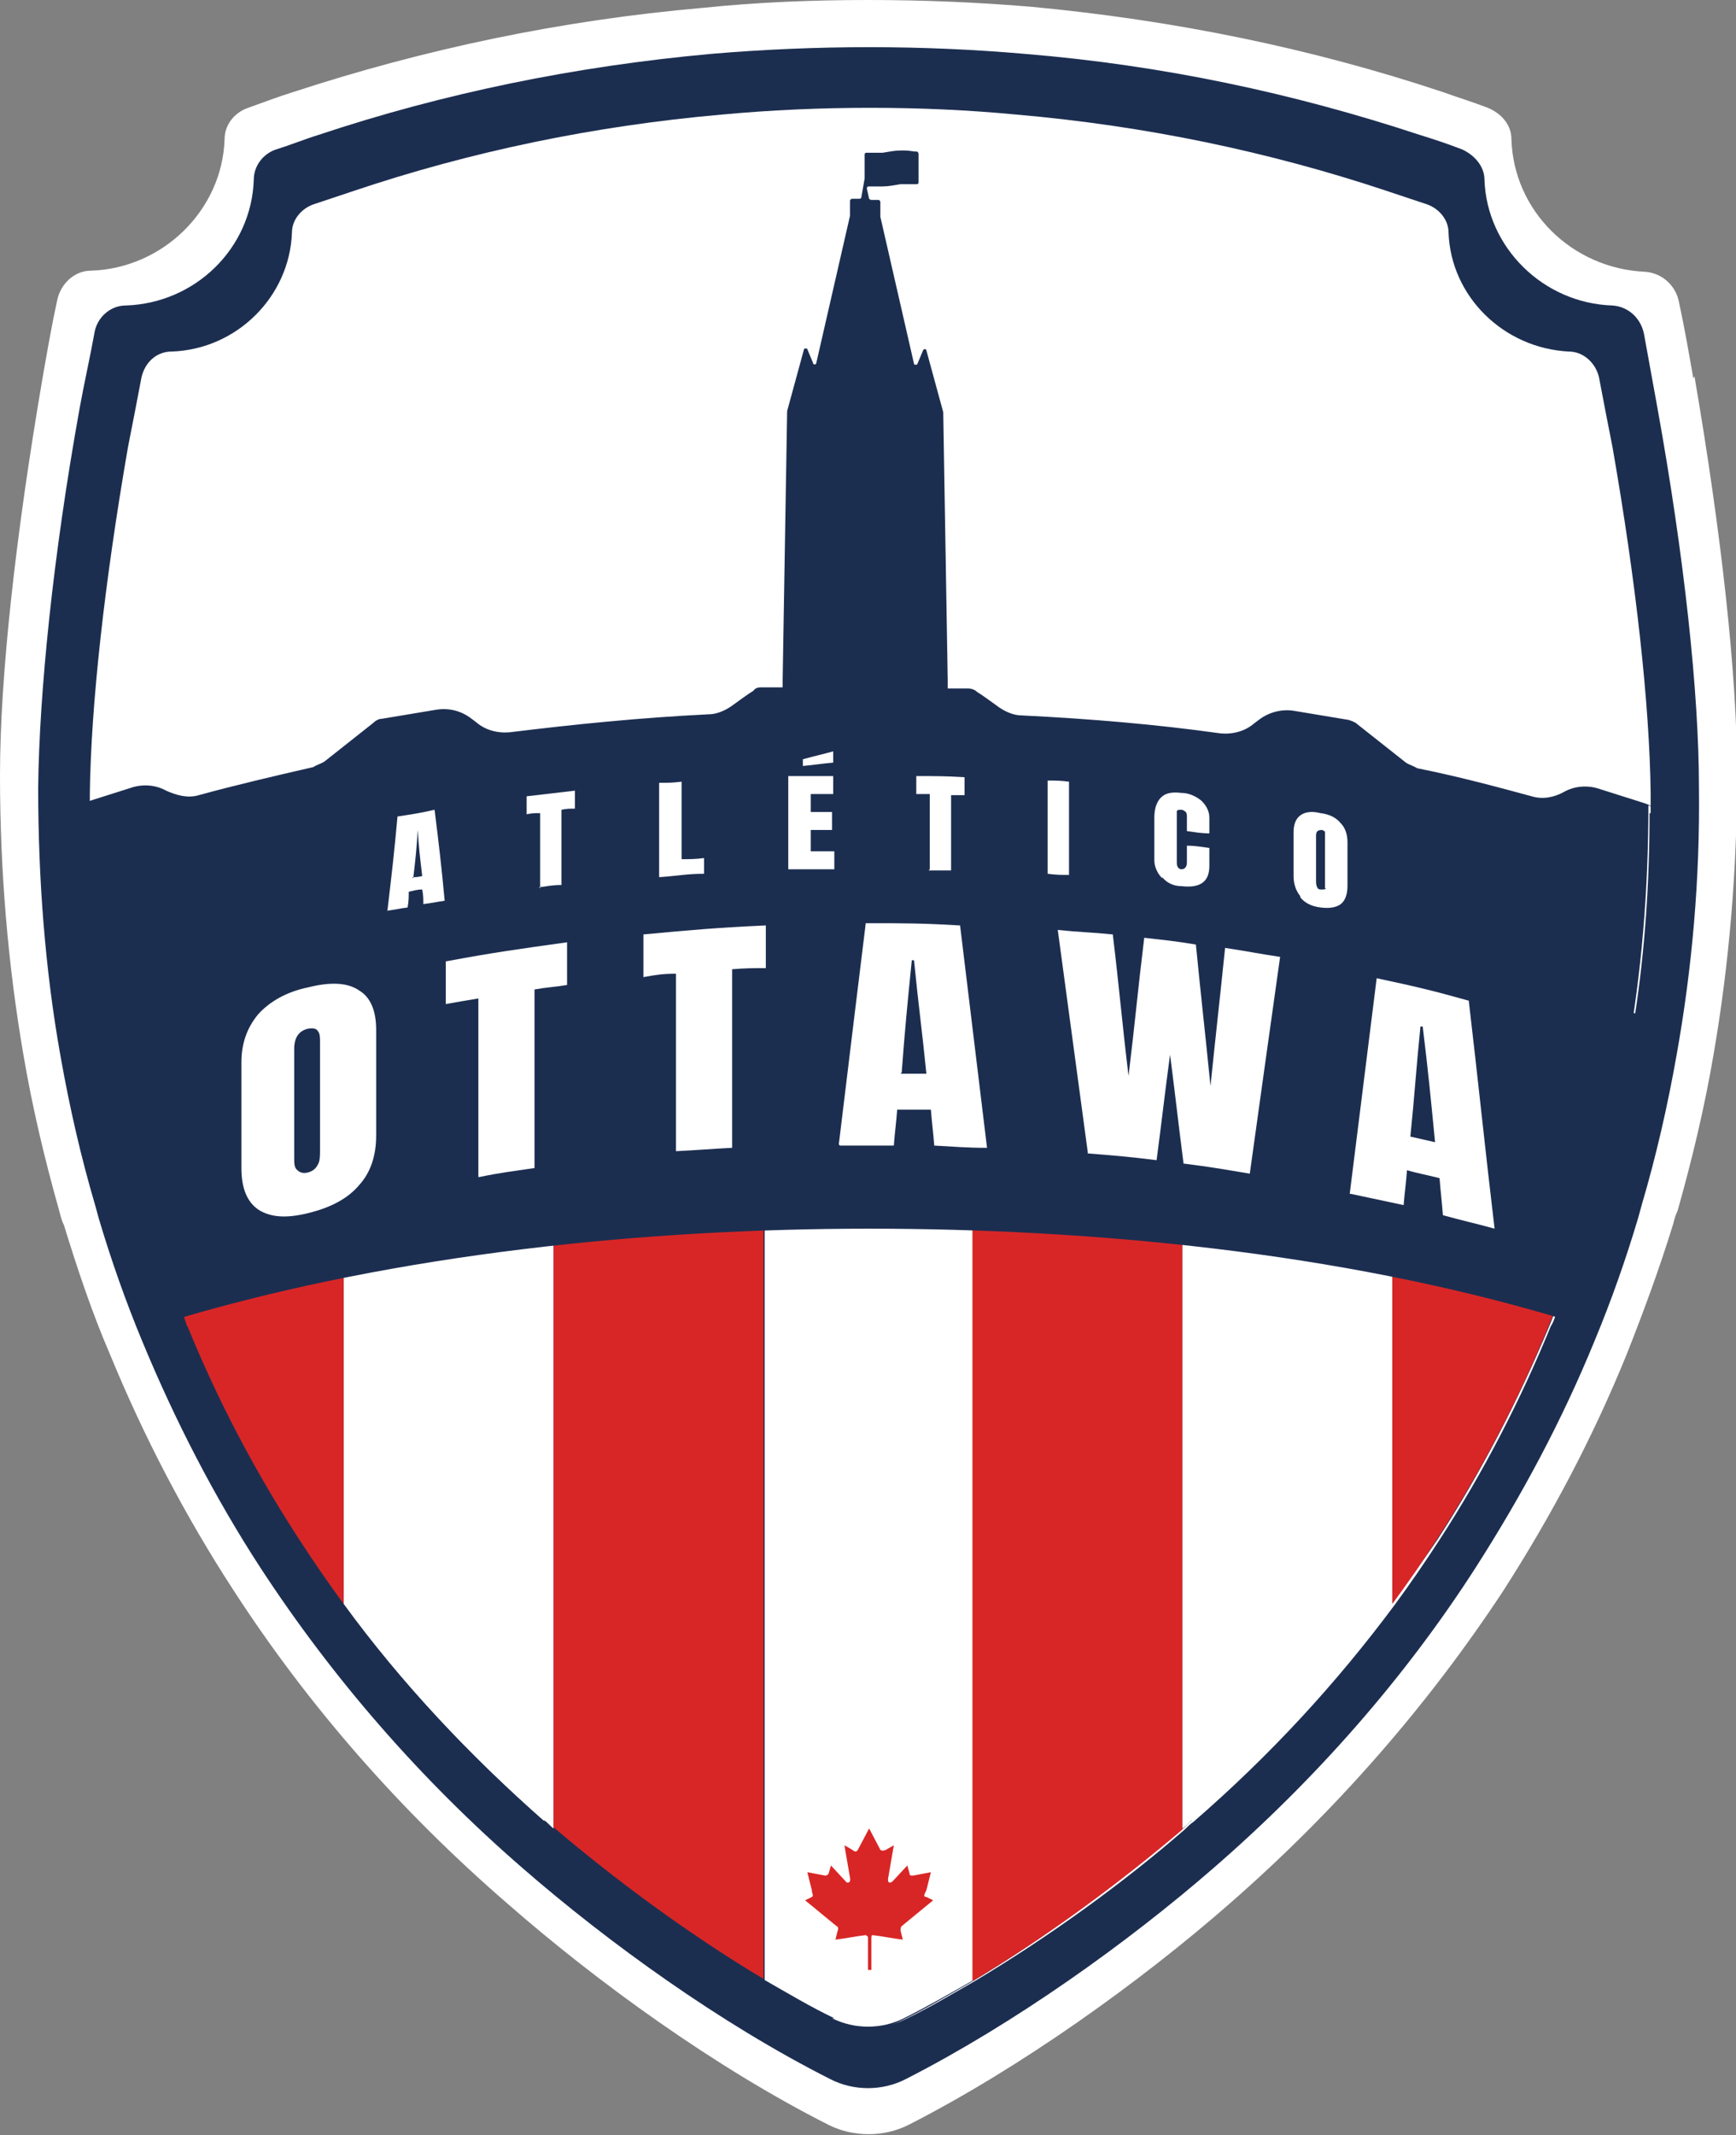 <?xml version="1.0" encoding="UTF-8"?>
<svg id="Livello_1" xmlns="http://www.w3.org/2000/svg" version="1.1" viewBox="0 0 154.6 190.1">
  <rect x="0" y="0" width="154.6" height="190.1" fill="#808080" stroke="none"/>
  <!-- Generator: Adobe Illustrator 29.3.0, SVG Export Plug-In . SVG Version: 2.1.0 Build 146)  -->
  <defs>
    <style>
      .st0 {
        fill: #fff;
      }

      .st0, .st1, .st2 {
        fill-rule: evenodd;
      }

      .st1 {
        fill: #1c2e50;
      }

      .st2 {
        fill: #d82626;
      }
    </style>
  </defs>
  <path class="st0" d="M150.8,33.7c-.4-2.3-.8-4.6-1.3-6.9-.3-1.4-1.5-2.5-3-2.6,0,0,0,0,0,0-6.5-.3-11.7-5.4-11.9-11.8,0,0,0,0,0,0,0-1.3-.9-2.3-2.1-2.8-1.3-.5-2.6-.9-4-1.4-11.7-3.9-23.9-6.4-36.7-7.6-4.8-.4-9.6-.6-14.5-.6s-9.9.2-14.7.7c-12.7,1.1-24.9,3.7-36.5,7.5-1.3.4-2.6.9-4,1.4-1.2.4-2.1,1.5-2.1,2.8,0,0,0,0,0,0-.2,6.3-5.5,11.5-11.9,11.7,0,0,0,0,0,0-1.5,0-2.7,1.2-3,2.6-.5,2.3-.9,4.6-1.3,6.9C1.4,47.6,0,60.2,0,69c0,8.5.7,16.9,2.1,25,.8,4.7,1.9,9.3,3.2,13.9.1.4.2.8.4,1.2,1.2,3.9,2.5,7.8,4.1,11.5,3,7.3,6.7,14.4,11,21,6.6,10.2,14.8,19.6,24.4,27.9,8,7,18.5,14.6,28.6,19.7,2.2,1.1,4.9,1.1,7.1,0,10-5.1,20.6-12.7,28.6-19.7,9.5-8.3,17.7-17.7,24.4-27.9,4.3-6.7,8-13.7,11-21.1,1.5-3.8,2.9-7.6,4.1-11.5.1-.4.2-.8.4-1.2,1.3-4.6,2.4-9.2,3.2-13.9,1.4-8.1,2.1-16.5,2.1-25,0-8.8-1.4-21.4-3.8-35.4Z"/>
  <path class="st0" d="M147.2,70.5c-.1-7.9-1.3-18.9-3.5-31-.4-2.1-.8-4.1-1.2-6.2-.3-1.3-1.4-2.3-2.7-2.3,0,0,0,0,0,0-5.8-.2-10.6-4.9-10.8-10.6,0,0,0,0,0,0,0-1.1-.8-2.1-1.9-2.5-1.2-.4-2.4-.8-3.6-1.2-10.5-3.5-21.6-5.8-33.1-6.8-4.3-.4-8.7-.6-13.1-.6s-8.9.2-13.3.6c-11.5,1-22.5,3.3-32.9,6.8-1.2.4-2.4.8-3.6,1.2-1.1.4-1.9,1.4-1.9,2.5,0,0,0,0,0,0-.2,5.7-4.9,10.4-10.8,10.6,0,0,0,0,0,0-1.3,0-2.4,1.1-2.7,2.3-.4,2.1-.8,4.2-1.2,6.3-2.2,12.1-3.3,23.1-3.5,31,0,.3,0,.6,0,.9,0,7.7.6,15.3,1.9,22.6.8,4.2,1.7,8.4,2.9,12.5,0,0,0,.2,0,.3,0,0,0,0,0,0,0,.3.2.6.3.9,1.1,3.5,2.3,7,3.7,10.4,2.7,6.6,6,13,9.9,19,1.3,2,2.6,3.9,4.1,5.8,0,0,0,0,0,0,5.2,7,11.2,13.5,18,19.4.3.2.6.5.8.7,0,0,0,0,0,0,5.4,4.7,12.1,9.6,18.8,13.6,0,0,0,0,0,0,2.1,1.2,4.1,2.4,6.2,3.4,2,1,4.4,1,6.4,0,2.1-1,4.1-2.2,6.2-3.4,0,0,0,0,0,0,6.7-4,13.3-8.9,18.8-13.6,0,0,0,0,0,0,.3-.2.6-.5.8-.7,6.8-5.9,12.8-12.4,18-19.4,0,0,0,0,0,0,1.4-1.9,2.8-3.8,4.1-5.8,3.9-6,7.2-12.4,10-19.1,1.4-3.4,2.6-6.9,3.7-10.4,0-.3.2-.6.3-.9,0,0,0,0,0,0,0,0,0-.2,0-.3,1.2-4.1,2.2-8.3,2.9-12.6,1.3-7.4,1.9-14.9,1.9-22.6,0-.3,0-.7,0-1Z"/>
  <path class="st1" d="M147.2,71.9c-.2-.2-.5-.3-.8-.4l-4.1-1.3c-1-.3-2.1-.2-3,.3-.9.5-1.9.7-2.9.4-3.3-.9-6.7-1.8-10.2-2.5-.3-.2-.7-.3-1-.5l-4.3-3.4c-.2-.2-.5-.3-.8-.4l-4.8-.8c-1.1-.2-2.3.1-3.2.8l-.4.3c-.8.7-1.9,1-3,.9-5.7-.8-11.6-1.3-17.7-1.6-.7,0-1.4-.3-2-.7-.7-.5-1.5-1.1-2-1.4-.2-.2-.5-.3-.8-.3h-1.8s0-.7,0-.7h0l-.4-23.9s0,0,0,0l-1.5-5.5c0-.1-.2-.2-.3,0l-.5,1.2c0,.1-.3.1-.3,0l-3-13.1s0,0,0,0v-1.3c0,0,0-.2-.2-.2h-.6c0,0-.1,0-.2-.1l-.2-.9c0-.1,0-.2.2-.2.3,0,.5,0,.8,0,.1,0,.3,0,.4,0,.5,0,1-.1,1.6-.2,0,0,.1,0,.2,0,0,0,.1,0,.2,0,.3,0,.6,0,1,0,.1,0,.2,0,.2-.2v-2.5c0,0,0-.1-.1-.2-.4,0-.7-.1-1.1-.1-.1,0-.3,0-.4,0-.5,0-1,.1-1.6.2,0,0,0,0-.1,0-.1,0-.3,0-.4,0-.3,0-.6,0-.9,0-.1,0-.2,0-.2.2v2.1s-.3,1.7-.3,1.7c0,0,0,.1-.2.1h-.6c0,0-.2,0-.2.2v1.3s0,0,0,0l-3,13.1c0,.2-.3.2-.3,0l-.5-1.2c0-.1-.3-.1-.3,0l-1.5,5.5s0,0,0,0l-.4,23.9v.7s0,0,0,0h-1.8c-.3,0-.6,0-.8.3-.5.3-1.3.9-2,1.4-.6.4-1.3.7-2,.7-6.1.3-12,.9-17.7,1.6-1.1.1-2.2-.2-3-.9l-.4-.3c-.9-.7-2-1-3.2-.8l-4.8.8c-.3,0-.6.2-.8.4l-4.3,3.4c-.3.2-.7.3-1,.5-3.5.8-6.9,1.6-10.2,2.5-1,.3-2,0-2.9-.4-.9-.5-2-.6-3-.3l-4.1,1.3c-.2,0-.3.1-.5.2,0,7.6.6,15.1,1.9,22.4.8,4.2,1.7,8.4,2.9,12.5,0,0,0,.2,0,.3,0,0,0,0,0,0,0,.3.2.6.3.9,1.1,3.5,2.3,7,3.7,10.4,2.7,6.6,6,13,9.9,19,1.3,2,2.6,3.9,4,5.8,0,0,0,0,0,0,5.2,7,11.2,13.5,18,19.4.3.2.6.5.8.7,0,0,0,0,0,0,5.4,4.7,12.1,9.6,18.8,13.6,0,0,0,0,0,0,2.1,1.2,4.1,2.4,6.2,3.4,2,1,4.4,1,6.4,0,2.1-1,4.1-2.2,6.2-3.4,0,0,0,0,0,0,6.7-4,13.3-8.9,18.8-13.6,0,0,0,0,0,0,.3-.2.6-.5.8-.7,6.8-5.9,12.8-12.4,18-19.4,0,0,0,0,0,0,1.4-1.9,2.8-3.9,4.1-5.8,3.9-6,7.2-12.4,10-19.1,1.4-3.4,2.6-6.9,3.7-10.4,0-.3.2-.6.3-.9,0,0,0,0,0,0,0,0,0-.2,0-.3,1.2-4.1,2.2-8.3,2.9-12.6,1.3-7.2,1.9-14.6,1.9-22.1Z"/>
  <path class="st0" d="M48.5,162.1c.3.2.5.5.8.7v-63.2c-6.4.7-12.6,1.7-18.7,2.9v40.3c5.1,7,11.1,13.4,17.8,19.3Z"/>
  <path class="st2" d="M68,176.3v-78.2c-6.3.2-12.6.7-18.7,1.4v63.2c5.4,4.6,12,9.5,18.7,13.5Z"/>
  <polygon class="st2" points="49.3 162.8 49.3 99.6 49.3 99.6 49.3 162.8 49.3 162.8"/>
  <path class="st2" d="M16.7,118.1c2.7,6.6,6,12.9,9.9,18.9,1.3,2,2.6,3.9,4,5.8v-40.3c-6.1,1.2-12.1,2.7-17.9,4.4,0,.3.2.6.3.9,1.1,3.5,2.3,7,3.7,10.4Z"/>
  <polygon class="st2" points="30.6 142.8 30.6 102.5 30.6 102.5 30.6 142.8 30.6 142.8"/>
  <path class="st0" d="M74.1,179.7c2,1,4.4,1,6.4,0,2-1,4.1-2.2,6.2-3.4v-78.2c-3.1-.1-6.2-.2-9.3-.2s-6.2,0-9.3.2v78.2c2.1,1.2,4.1,2.4,6.2,3.4Z"/>
  <polygon class="st0" points="68 176.3 68 98.1 68 98.1 68 176.3 68 176.3"/>
  <path class="st2" d="M105.3,162.8v-63.2c-6.1-.7-12.3-1.2-18.7-1.4v78.2c6.7-4,13.3-8.9,18.7-13.5Z"/>
  <polygon class="st2" points="86.7 176.3 86.7 98.1 86.7 98.1 86.7 176.3 86.7 176.3"/>
  <path class="st0" d="M106.2,162.1c6.7-5.8,12.7-12.3,17.8-19.3v-40.3c-6.1-1.2-12.3-2.2-18.7-2.9v63.2c.3-.2.6-.5.8-.7Z"/>
  <polygon class="st0" points="105.3 162.8 105.3 99.6 105.3 99.6 105.3 162.8 105.3 162.8"/>
  <path class="st2" d="M124,142.8c1.4-1.9,2.7-3.8,4-5.8,3.9-6,7.2-12.3,9.9-18.9,1.4-3.4,2.6-6.8,3.7-10.3,0-.3.2-.6.3-.9-5.8-1.7-11.7-3.1-17.9-4.4v40.3Z"/>
  <polygon class="st2" points="124 142.8 124 102.5 124 102.5 124 142.8 124 142.8"/>
  <path class="st1" d="M77.4,79.6c-5.4,0-10.9.2-16.4.6-6.4.7-12.6,1.4-18.4,2.1-11.6,1.8-23,4.5-33.8,8.2.2,1.2.4,2.4.6,3.7.8,4.2,1.7,8.4,2.9,12.5,0,0,0,.2,0,.3,0,0,0,0,0,0,0,.3.2.6.3.9,1,3.2,2.1,6.4,3.3,9.5,19.6-5.8,41.7-8,61.5-8s41.8,2.1,61.3,7.9c1.2-3.1,2.3-6.3,3.3-9.5,0-.3.2-.6.3-.9,0,0,0,0,0,0,0,0,0-.2,0-.3,1.2-4.1,2.2-8.3,2.9-12.6.2-1.2.4-2.4.6-3.7-21.4-7.4-45.5-10.8-68.4-10.8Z"/>
  <path class="st1" d="M146.9,72.4c0,6.1-.4,12.1-1.3,18-.2,1.2-.4,2.4-.6,3.7-.8,4.2-1.7,8.4-2.9,12.5,0,0,0,.2,0,.3,0,0,0,0,0,0,0,.3-.2.6-.3.9-1,3.2-2.1,6.4-3.3,9.4-.1.3-.2.6-.4.9-2.7,6.6-6,13-9.9,19-1.3,2-2.6,3.9-4,5.8,0,0,0,0,0,0-5.2,7-11.1,13.4-17.9,19.3-.3.2-.6.5-.8.7,0,0,0,0,0,0-5.4,4.7-12,9.5-18.7,13.5,0,0,0,0,0,0-2.1,1.2-4.1,2.4-6.2,3.4-2,1-4.4,1-6.4,0-2-1-4.1-2.2-6.2-3.4,0,0,0,0,0,0-6.7-4-13.3-8.9-18.7-13.5h0c-.3-.2-.6-.5-.8-.7-6.7-5.9-12.7-12.3-17.9-19.3,0,0,0,0,0,0-1.4-1.9-2.8-3.8-4-5.8-3.9-6-7.2-12.3-9.9-18.9-.1-.3-.2-.6-.3-.9-1.2-3.1-2.4-6.3-3.3-9.5,0-.3-.2-.6-.3-.9,0,0,0,0,0,0,0,0,0-.2,0-.3-1.2-4.1-2.2-8.2-2.9-12.5-.2-1.2-.4-2.4-.6-3.6-.9-6-1.3-12.1-1.3-18.3,0-.2,0-.4,0-.6,0-.3,0-.6,0-.9.1-7.9,1.3-18.8,3.4-30.9.4-2,.8-4.1,1.2-6.2.3-1.3,1.3-2.3,2.7-2.3,0,0,0,0,0,0,5.8-.2,10.5-4.9,10.7-10.6,0,0,0,0,0,0,0-1.1.8-2.1,1.9-2.5,1.2-.4,2.4-.8,3.6-1.2,10.4-3.5,21.4-5.8,32.8-6.8,4.3-.4,8.7-.6,13.2-.6s8.8.2,13,.6c11.5,1,22.5,3.3,33,6.8,1.2.4,2.4.8,3.6,1.2,1.1.4,1.9,1.4,1.9,2.5,0,0,0,0,0,0,.2,5.7,4.9,10.3,10.7,10.6,0,0,0,0,0,0,1.3,0,2.4,1,2.7,2.3.4,2.1.8,4.2,1.2,6.2,2.1,12,3.3,22.9,3.4,30.8,0,.3,0,.7,0,1,0,.3,0,.6,0,.8h0ZM147.6,36.3c-.4-2.2-.8-4.4-1.2-6.6-.3-1.4-1.4-2.4-2.8-2.5h0c-6.2-.2-11.2-5.2-11.4-11.2,0,0,0,0,0,0,0-1.2-.9-2.2-2-2.7-1.3-.5-2.5-.9-3.8-1.3-11.2-3.7-22.9-6.2-35.1-7.2-4.6-.4-9.2-.6-13.9-.6s-9.4.2-14.1.6c-12.1,1.1-23.8,3.5-34.9,7.2-1.3.4-2.5.9-3.8,1.3-1.2.4-2,1.5-2,2.7,0,0,0,0,0,0-.2,6.1-5.2,11-11.4,11.2,0,0,0,0,0,0-1.4,0-2.6,1.1-2.8,2.5-.4,2.2-.9,4.4-1.3,6.6-2.4,13.3-3.6,25.4-3.7,33.8,0,8.1.6,16.2,2,24,.8,4.5,1.8,8.9,3.1,13.3.1.4.2.7.3,1.1,1.1,3.7,2.4,7.4,3.9,11,2.9,7,6.4,13.8,10.5,20.1,6.4,9.8,14.2,18.8,23.3,26.7,7.7,6.7,17.7,13.9,27.4,18.8,2.1,1.1,4.7,1.1,6.8,0,9.6-4.9,19.7-12.1,27.4-18.8,9.1-7.9,17-16.9,23.3-26.7,4.1-6.4,7.7-13.1,10.6-20.2,1.5-3.6,2.8-7.3,3.9-11,.1-.4.2-.7.3-1.1,1.3-4.4,2.3-8.8,3.1-13.3,1.4-7.8,2.1-15.8,2-23.9,0-8.4-1.3-20.5-3.7-33.8Z"/>
  <path class="st0" d="M28.3,103.7c.2-.3.2-.8.2-1.3v-9.6c0-.4,0-.8-.2-1-.1-.2-.4-.3-.9-.2-.8.2-1.2.8-1.2,1.8v9.6c0,.6,0,1,.3,1.2.2.2.5.3.9.2.4-.1.7-.3.9-.7h0ZM23,107.7c-1-.7-1.5-1.9-1.5-3.7v-9.4c0-1.7.5-3.1,1.5-4.3,1-1.1,2.5-2,4.5-2.4,2-.5,3.5-.4,4.5.3,1,.6,1.5,1.8,1.5,3.5v9.4c0,1.8-.5,3.3-1.5,4.4-1,1.2-2.5,2-4.5,2.5-2,.5-3.4.4-4.5-.3Z"/>
  <path class="st0" d="M42.6,104.8v-15.9c-1.2.2-1.8.3-2.9.5v-3.8c4.3-.8,6.5-1.1,10.8-1.7v3.8c-1.2.2-1.8.2-2.9.4,0,5.3,0,10.6,0,15.9-2,.3-3,.4-4.9.8Z"/>
  <path class="st0" d="M60.2,102.6v-15.9c-1.2,0-1.8.1-2.9.3v-3.8c4.3-.4,6.5-.6,10.9-.8v3.8c-1.2,0-1.8,0-3,.1,0,5.3,0,10.6,0,15.9-2,.1-3,.2-5,.3Z"/>
  <path class="st0" d="M80.2,95.6c.9,0,1.4,0,2.3,0-.4-4-.7-6-1.1-10.1,0,0-.1,0-.2,0-.4,4-.6,6-.9,10h0ZM74.7,101.9c.8-6.6,1.6-13.2,2.4-19.7,3.4,0,5.1,0,8.4.2.8,6.6,1.6,13.2,2.4,19.8-1.9,0-2.8-.1-4.7-.2-.1-1.3-.2-1.9-.3-3.2-1.2,0-1.8,0-3,0-.1,1.3-.2,1.9-.3,3.2-1.9,0-2.9,0-4.8,0Z"/>
  <path class="st0" d="M96.9,102.8c-.9-6.7-1.8-13.3-2.7-20,1.9.2,2.9.2,4.9.4.6,5,.8,7.6,1.4,12.6.6-4.9.8-7.4,1.4-12.3,1.8.2,2.8.3,4.6.6.5,5.1.8,7.6,1.3,12.6.5-4.9.8-7.4,1.3-12.3,2,.3,2.9.5,4.9.8-.9,6.4-1.8,12.8-2.7,19.3-2.4-.4-3.5-.6-5.9-.9-.5-3.9-.7-5.8-1.2-9.7-.5,3.7-.7,5.6-1.2,9.4-2.4-.3-3.6-.4-6.1-.6Z"/>
  <path class="st0" d="M125.6,101.2c.9.2,1.3.3,2.2.5-.4-4.1-.6-6.2-1.1-10.3,0,0-.1,0-.2,0-.4,3.9-.5,5.9-.9,9.8h0ZM120.2,106.3c.8-6.4,1.6-12.8,2.4-19.2,3.3.7,5,1.1,8.2,2,.8,6.8,1.5,13.6,2.3,20.3-1.8-.5-2.8-.7-4.6-1.2-.1-1.3-.2-2-.3-3.3-1.2-.3-1.8-.4-2.9-.7-.1,1.3-.2,1.9-.3,3.1-1.9-.4-2.8-.6-4.7-1Z"/>
  <path class="st0" d="M36.7,78.1c.4,0,.5,0,.9-.1-.2-1.7-.3-2.5-.4-4.1,0,0,0,0,0,0-.1,1.7-.2,2.6-.4,4.3h0ZM34.5,81.1c.4-3.4.6-5.1.9-8.4,1.3-.2,2-.3,3.3-.6.4,3.2.6,4.9.9,8.1-.7.1-1.1.2-1.9.3,0-.5,0-.8-.1-1.3-.5,0-.7.1-1.2.2,0,.5,0,.8-.1,1.4-.8.1-1.1.2-1.9.3Z"/>
  <path class="st0" d="M48.1,79.1v-6.7c-.5,0-.7,0-1.2.1v-1.6c1.7-.2,2.6-.3,4.3-.5v1.6c-.5,0-.7,0-1.2.1v6.7c-.8,0-1.2.1-2,.2Z"/>
  <path class="st0" d="M58.7,78v-8.3c.8,0,1.2,0,2-.1,0,2.7,0,4.1,0,6.9.8,0,1.2,0,2-.1v1.4c-1.6,0-2.4.2-4,.3Z"/>
  <path class="st0" d="M71.5,68.2v-.6c1.1-.3,1.6-.4,2.7-.7v1c-1.1.1-1.6.2-2.7.3h0ZM70.2,77.4v-8.3c1.6,0,2.4,0,4,0v1.6c-.8,0-1.2,0-2,0v1.6c.7,0,1.1,0,1.9,0v1.6c-.8,0-1.1,0-1.9,0v1.9c.8,0,1.2,0,2.1,0v1.6c-1.6,0-2.5,0-4.1,0Z"/>
  <path class="st0" d="M82.8,77.4v-6.7c-.5,0-.7,0-1.2,0v-1.6c1.7,0,2.6,0,4.3.1v1.6c-.5,0-.7,0-1.2,0v6.7c-.8,0-1.2,0-2,0Z"/>
  <path class="st0" d="M93.3,77.8v-8.3c.8,0,1.1,0,1.9.1v8.3c-.8,0-1.1,0-1.9-.1Z"/>
  <path class="st0" d="M103.5,78.2c-.4-.4-.7-1-.7-1.6v-3.8c0-.8.2-1.4.6-1.8.4-.4,1-.5,1.8-.4.7,0,1.3.3,1.8.7.4.4.7.9.7,1.5v1.4c-.8,0-1.2-.1-2-.2v-1.2c0-.2,0-.4-.1-.5,0,0-.2-.2-.4-.2-.2,0-.3,0-.4.1,0,0,0,.2,0,.4v4.1c0,.2,0,.4.1.5,0,.1.2.2.3.2.3,0,.5-.2.5-.6v-1.5c.8,0,1.2.1,2,.2v1.6c0,1.4-.8,2-2.5,1.8-.7,0-1.3-.3-1.7-.8Z"/>
  <path class="st0" d="M118,79.1c0-.1,0-.3,0-.5v-4c0-.2,0-.3,0-.5,0-.1-.2-.2-.3-.2-.3,0-.5.1-.5.5v4c0,.2,0,.4.1.6s.2.2.4.2c.2,0,.3,0,.4-.1h0ZM115.8,79.8c-.4-.5-.6-1.1-.6-1.8v-3.9c0-.7.2-1.2.6-1.5.4-.3,1-.4,1.8-.2.8.1,1.4.4,1.8.9.4.4.6,1,.6,1.7v3.9c0,.7-.2,1.3-.6,1.6-.4.3-1,.4-1.8.3-.8-.1-1.4-.4-1.8-.9Z"/>
  <path class="st2" d="M80.3,171.5l2.8-2.3-.6-.3c-.3,0-.2-.2,0-.6l.4-1.6-1.6.3c-.2,0-.3,0-.3-.2l-.2-.7-1.3,1.4c-.2.2-.5.2-.4-.3l.5-2.9-.7.4c-.2.1-.4.1-.5,0l-1-1.9-1,1.9c-.1.2-.3.2-.5,0l-.7-.4.5,2.9c.1.5-.3.5-.4.3l-1.3-1.4-.2.7c0,0-.1.2-.3.2l-1.6-.3.4,1.6c0,.3.2.5,0,.6l-.6.3,2.8,2.3c.1,0,.2.2.1.4l-.2.8c.9-.1,1.8-.3,2.7-.4,0,0,.2.1.2.2v2.9c-.1,0,.3,0,.3,0v-2.9c0,0,0-.2.1-.2.9.1,1.8.3,2.7.4l-.2-.8c0-.1,0-.3.1-.4Z"/>
</svg>